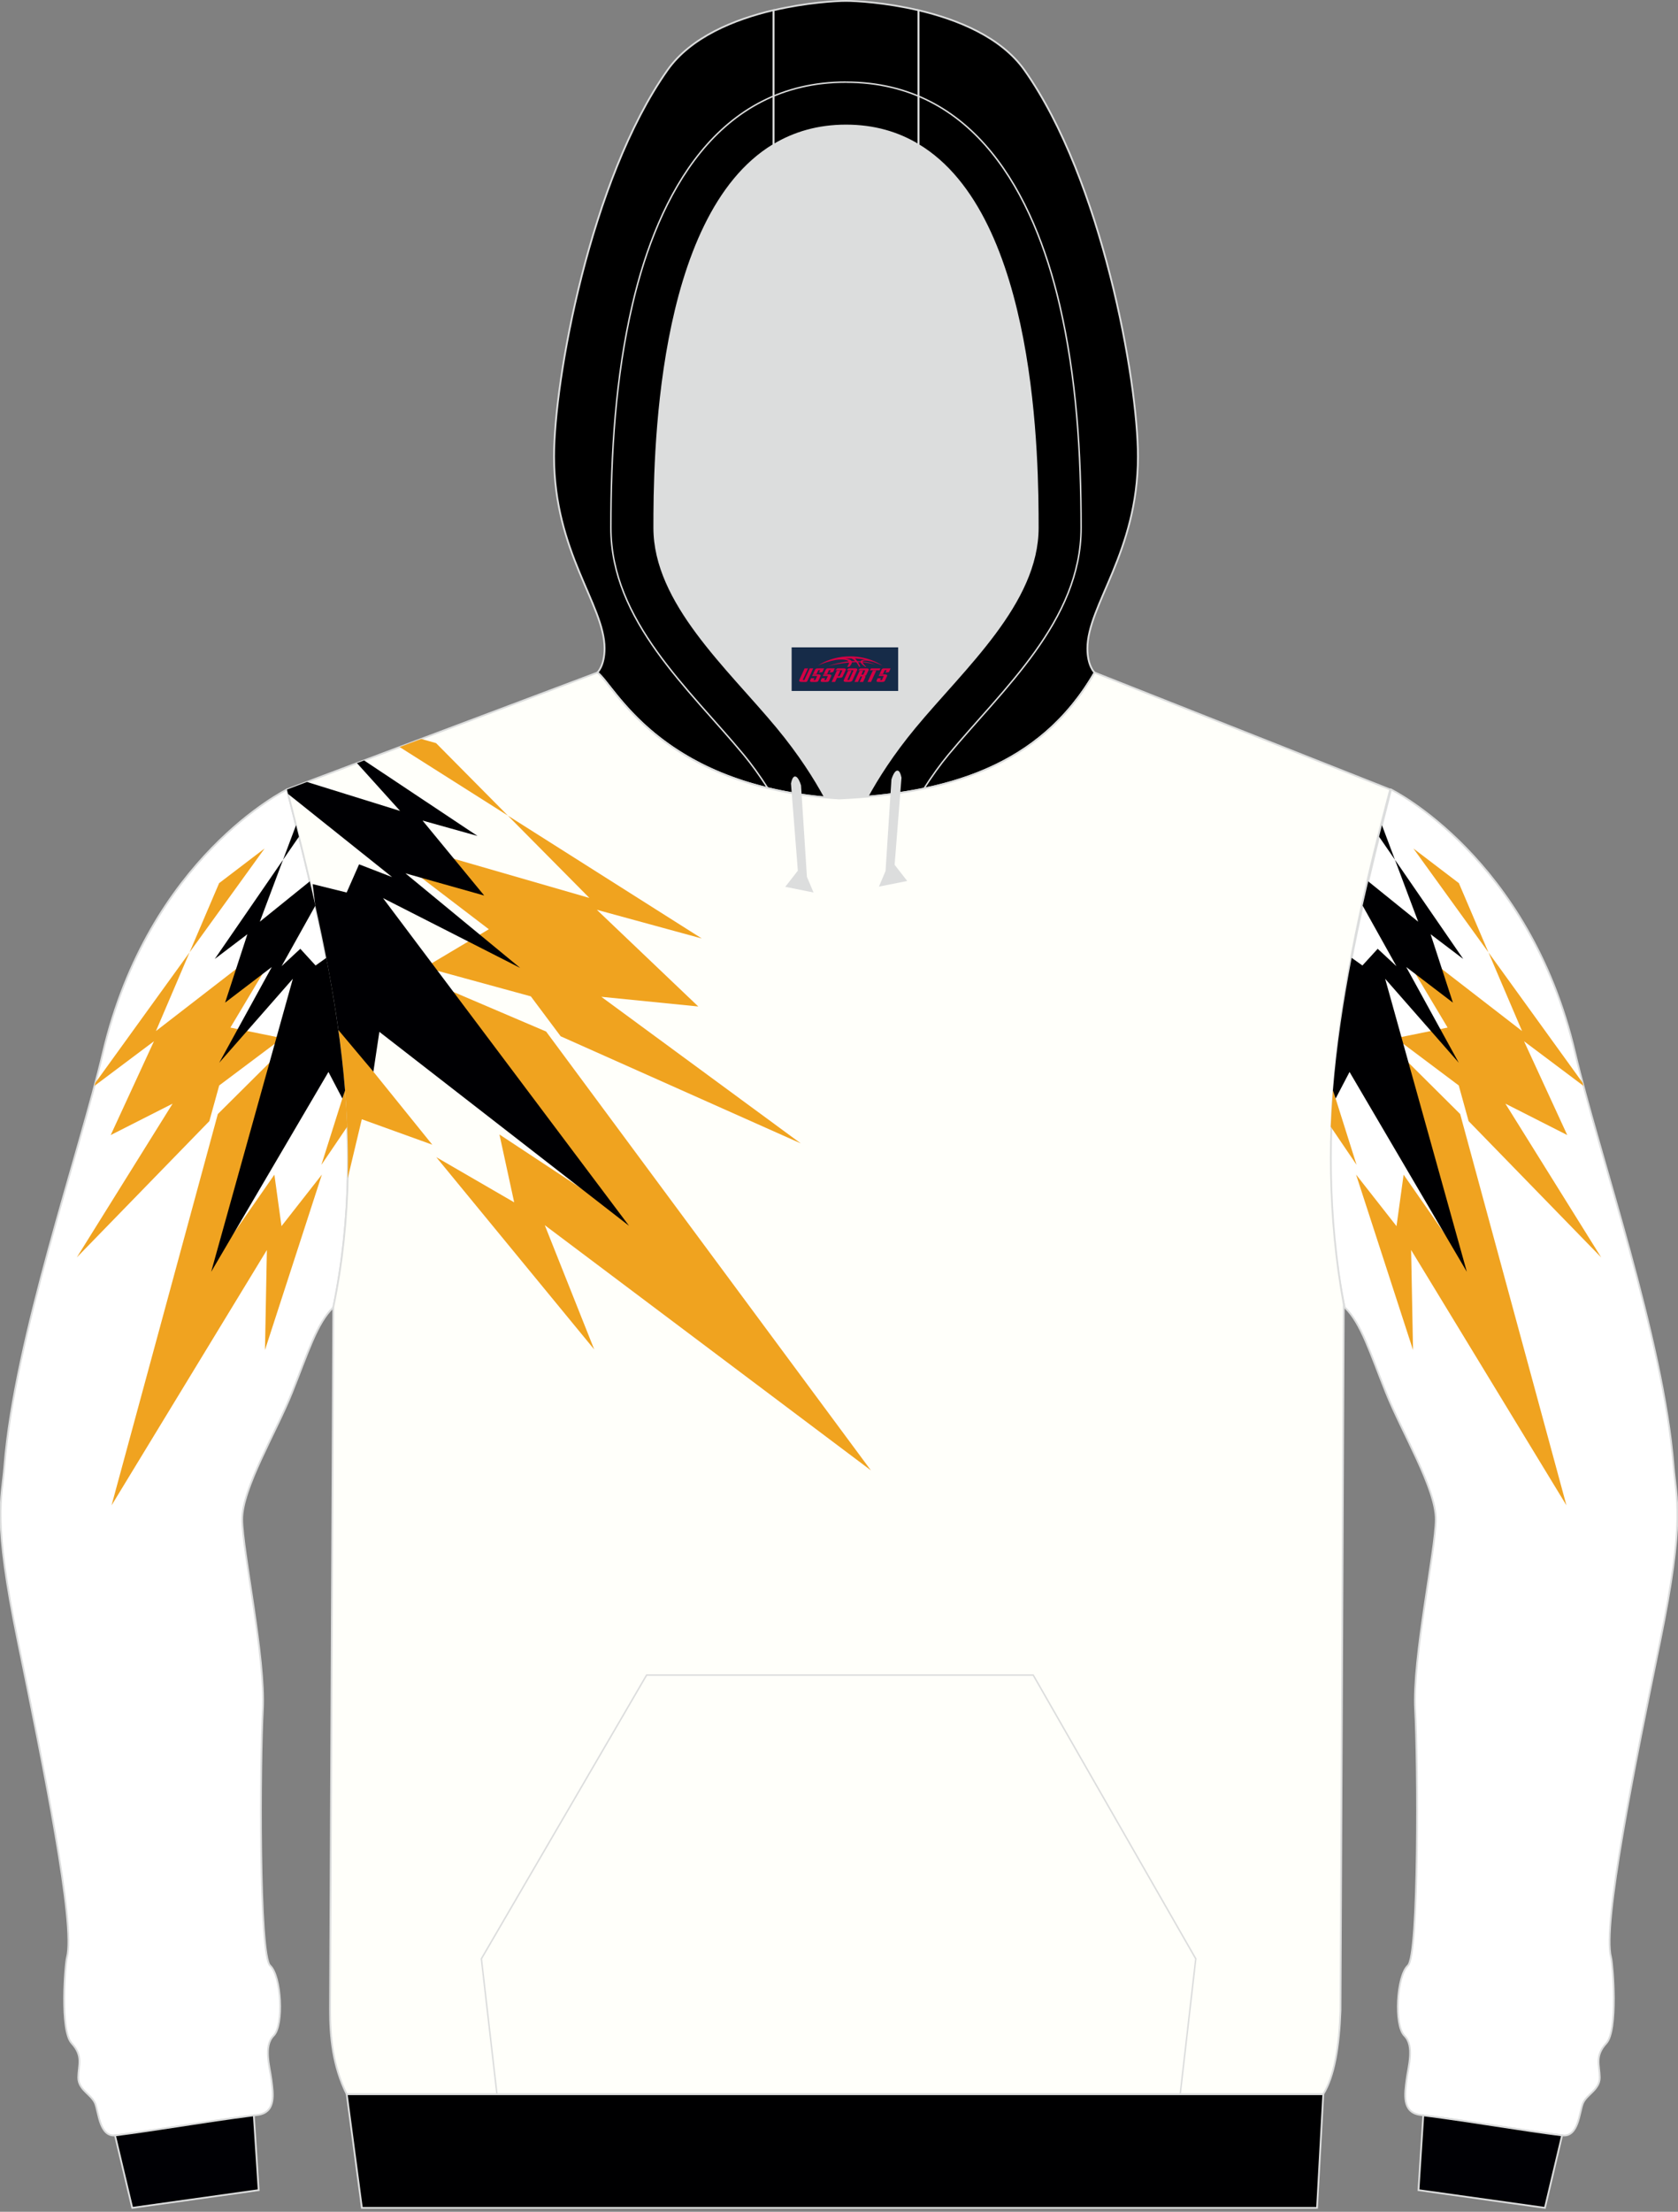 <?xml version="1.0" encoding="utf-8"?>
<!-- Generator: Adobe Illustrator 22.0.0, SVG Export Plug-In . SVG Version: 6.00 Build 0)  -->
<svg xmlns="http://www.w3.org/2000/svg" xmlns:xlink="http://www.w3.org/1999/xlink" version="1.1" id="图层_1" x="0px" y="0px" width="378px" height="498px" viewBox="0 0 378 498" enable-background="new 0 0 378 498" xml:space="preserve">

<rect x="0" y="0" width="378" height="498" fill="#808080" stroke="none"/>

<g>

	<path fill="#FFFFFF" stroke="#DCDDDD" stroke-width="0.4" stroke-miterlimit="22.926" d="M373.95,369.69    c-5.74,27.96-12.99,63.74-11.04,71.01c0.42,1.57,1.63,16.45-1.05,19.35c-2.67,2.9-1.51,4.93-1.49,7.71    c0.02,2.78-2.99,3.83-3.8,5.85c-0.81,2.03-0.99,7.64-4.63,7.19c-9.56-1.19-20.19-3.13-31.95-4.6c-4.28-0.53-3.51-4.91-3.14-7.87    s1.86-7.65-0.49-9.98c-2.34-2.33-1.74-13.48,0.79-15.78c2.53-2.29,2.28-46.05,1.64-57.6c-0.64-11.55,4.61-35.92,4.65-42.85    s-7.6-19.54-11.18-28.47c-3.59-8.93-5.63-15.75-9.35-19.3c-8.36-40.31,0.7-78.61,10.45-116.59c0,0,31.11,15.22,41.46,59.28    c5.38,22.9,19.91,64.27,22.18,93C377.61,337.74,379.68,341.73,373.95,369.69z"/>

	<path fill="#DCDDDD" d="M201.28,178.73L201.28,178.73l-0.45,0.06L201.28,178.73L201.28,178.73z M195.38,179.38    c-2.09,0.18-4.2,0.32-6.34,0.41c-1.09-0.07-2.14-0.15-3.19-0.24c-2.27-4.19-5.74-9.7-10.79-15.8c-11.12-13.42-27.68-28-27.68-44.91    c0-14.42,0.19-70.11,26.87-86.2c4.61-2.78,9.99-4.38,16.31-4.38s11.71,1.61,16.31,4.38c26.68,16.09,26.87,71.79,26.87,86.2    c0,16.9-16.55,31.49-27.68,44.91C201.09,169.76,197.66,175.21,195.38,179.38L195.38,179.38z M185.84,179.54    c-0.35-0.03-0.69-0.06-1.03-0.1C185.15,179.48,185.49,179.51,185.84,179.54L185.84,179.54z M184.24,179.38    c-1.48-0.16-2.91-0.35-4.3-0.56v0.01C181.32,179.04,182.76,179.23,184.24,179.38z"/>

	<path fill="#000004" stroke="#DCDDDD" stroke-width="0.4" stroke-miterlimit="22.926" d="M348.02,497.12l-28.48-3.99l1.08-16.84    c11.44,1.46,21.79,3.33,31.13,4.5c0.05,0.01,0.09,0.01,0.14,0.01l0,0l0,0L348.02,497.12z"/>

	<path fill="#FFFFFF" stroke="#DCDDDD" stroke-width="0.4" stroke-miterlimit="22.926" d="M4.05,369.69    c5.74,27.96,12.99,63.74,11.04,71.01c-0.42,1.57-1.63,16.45,1.05,19.35c2.67,2.9,1.51,4.93,1.49,7.71s2.99,3.83,3.8,5.85    c0.81,2.03,0.99,7.64,4.63,7.19c9.56-1.19,20.19-3.13,31.95-4.6c4.28-0.53,3.51-4.91,3.14-7.87s-1.86-7.65,0.49-9.98    c2.34-2.33,1.74-13.48-0.79-15.78c-2.53-2.29-2.28-46.05-1.64-57.6s-4.61-35.92-4.65-42.85s7.6-19.54,11.18-28.47    c3.59-8.93,5.63-15.75,9.35-19.3c8.36-40.31-0.7-78.61-10.45-116.59c0,0-31.11,15.22-41.46,59.28c-5.38,22.9-19.91,64.27-22.18,93    C0.38,337.74-1.69,341.73,4.05,369.69z"/>

	<path fill="#000004" stroke="#DCDDDD" stroke-width="0.4" stroke-miterlimit="22.926" d="M29.79,497.12l28.48-3.99l-1.09-16.84    c-11.44,1.46-21.79,3.33-31.13,4.5c-0.05,0.01-0.09,0.01-0.14,0.01l0,0l0,0L29.79,497.12z"/>

	<path stroke="#DCDDDD" stroke-width="0.4" stroke-miterlimit="22.926" d="M206.89,2.31c8.73,2.05,18.61,6,23.91,13.51    c17.43,24.68,25.54,69.81,25.54,86.98c0,21.55-11.38,33.42-11.38,43.23c0,3.85,1.55,5.36,1.62,5.42    c-11.26,19.48-29.86,26.09-51.19,27.94c2.27-4.17,5.71-9.61,10.7-15.63c11.12-13.42,27.68-28,27.68-44.91    c0-14.42-0.19-70.11-26.87-86.2L206.89,2.31L206.89,2.31z M174.26,32.63c-26.68,16.09-26.87,71.79-26.87,86.2    c0,16.9,16.55,31.49,27.68,44.91c5.06,6.1,8.52,11.61,10.79,15.8c-37.91-3.45-47.58-25.55-51.29-28.11c0,0,1.62-1.49,1.62-5.42    c0-9.81-11.38-21.68-11.38-43.23c0-17.16,8.11-62.29,25.54-86.98c5.3-7.51,15.17-11.46,23.91-13.51L174.26,32.63L174.26,32.63z"/>

	<path stroke="#DCDDDD" stroke-width="0.4" stroke-miterlimit="22.926" d="M206.89,2.31v30.33c-4.61-2.78-9.99-4.38-16.31-4.38    s-11.71,1.61-16.31,4.38V2.31c7.44-1.74,14.05-2.11,16.31-2.11C192.83,0.2,199.45,0.56,206.89,2.31z"/>

	<path fill="#FFFFFA" stroke="#DCDDDD" stroke-width="0.4" stroke-miterlimit="22.926" d="M64.64,177.76l69.93-26.32    c3.81,2.62,13.91,25.89,54.47,28.35c23.95-1.09,45.18-6.96,57.53-28.36l66.59,26.33c-10.43,39.48-17.68,75.95-10.45,116.01    l-0.74,158.93c-0.3,8.19-1.4,14.85-3.89,18.84H78.11c-3.13-6.33-3.78-12.81-3.76-19.22c0.01-4.09,0.03-8.21,0.05-12.31l0.68-145.67    C83.45,254.04,74.39,215.74,64.64,177.76z"/>

	<path fill="#DCDDDD" stroke="#DCDDDD" stroke-width="0.334" stroke-miterlimit="22.926" d="M202.91,175.11l-1.55,19.66l2.71,3.48    l-5.8,1.16l1.38-3.26l1.33-20.65C200.98,175.49,202.19,171.67,202.91,175.11z"/>

	<path fill="#DCDDDD" stroke="#DCDDDD" stroke-width="0.334" stroke-miterlimit="22.926" d="M178.35,176.43l1.55,19.66l-2.71,3.48    l5.8,1.16l-1.38-3.26l-1.33-20.65C180.28,176.81,179.06,172.99,178.35,176.43z"/>

	<polygon fill="#000001" stroke="#DCDDDD" stroke-width="0.4" stroke-miterlimit="22.926" points="78.11,471.54 298.09,471.54     296.69,497.12 81.52,497.12  "/>

	<path fill="none" stroke="#DCDDDD" stroke-width="0.334" stroke-miterlimit="22.926" d="M172.93,177.43    c-1.76-2.75-3.61-5.32-5.4-7.48c-12.34-14.89-29.92-30.18-29.92-51.12c0-16.8,1.04-33.88,4.86-50.28    c5.76-24.73,19.19-50.06,48.1-50.06 M208.13,177.57c1.79-2.8,3.67-5.42,5.49-7.61c12.34-14.89,29.92-30.18,29.92-51.12    c0-16.8-1.04-33.88-4.86-50.28c-5.76-24.73-19.2-50.06-48.1-50.06"/>

	<polyline fill="none" stroke="#DCDDDD" stroke-width="0.334" stroke-miterlimit="22.926" points="111.95,471.54 108.44,441.04     145.66,377.16 232.75,377.16 269.37,441.04 265.86,471.54  "/>

	<polygon fill="#F0A31F" points="115.83,270.72 98.28,260.55 133.86,303.84 122.72,275.86 196.19,331.07 123.02,232.26     101.89,223.24 136.74,271.42 112.51,255.44  "/>

	<polygon fill="#F0A31F" points="126.3,233.33 180.38,257.44 135.46,224.44 157.3,226.62 134.45,204.85 158.09,211.31 90.02,168.2     94.88,166.38 98.23,167.32 132.77,202.18 81.46,187.36 110.12,209.23 95.71,217.81 119.58,224.34  "/>

	<path fill="#F0A31F" d="M78.33,265.31l3.17-13.3l15.88,5.73l-21.22-26.28C77.73,242.64,78.59,253.91,78.33,265.31z"/>

	<path fill="#000003" d="M82.02,171.22l25.54,17l-12.37-3.46l13.89,16.88l-17.75-5l25.85,21.3l-30.9-15.72L141.7,276l-56.24-43.67    l-1.35,8.98l-7.89-9.4c-1.31-9.43-3.13-18.79-5.22-28.11c-0.18-1.6-0.37-3.18-0.58-4.74l7.67,1.9l2.8-6.35l7.45,2.88l-23.45-18.73    l-0.25-0.99l4.52-1.7l20.97,6.52l-9.71-10.76L82.02,171.22z"/>

	<polygon fill="#F0A320" points="314.59,276.08 305.48,264.47 318.31,303.97 317.88,281.45 352.87,338.95 328.93,250.84     317.16,239.14 328.28,281.88 316.19,264.49  "/>

	<polygon fill="#F0A320" points="330.83,252.43 360.7,283.12 339.12,248.5 353.05,255.57 343.32,234.45 356.7,244.49 356.52,243.8     318.39,191.04 328.64,198.85 342.87,232.15 312.54,208.7 326.1,231.37 314.41,233.75 328.61,244.4  "/>

	<path fill="#F0A320" d="M299.77,253.69l5.82,8.59l-5.32-16.84C300.06,248.18,299.89,250.93,299.77,253.69z"/>

	<path fill="#000002" d="M300.27,245.54l0.61,1.8l3.13-5.98l26.42,45l-18.4-65.98l16.58,18.9l-11.84-21.55l10.52,8.02l-5.02-15.4    l7.35,5.57l-18.96-27.53c0.22-0.87,0.43-1.74,0.65-2.6l8.16,21.74l-11.25-9.08c-0.43,1.82-0.85,3.65-1.26,5.47l7.61,13.63    l-4.22-3.92l-3.44,3.76l-2.42-1.72C302.58,225.57,301.08,235.51,300.27,245.54z"/>

	<polygon fill="#F0A320" points="63.41,276.08 72.51,264.47 59.69,303.97 60.12,281.45 25.13,338.95 49.07,250.84 60.84,239.14     49.71,281.88 61.81,264.49  "/>

	<polygon fill="#F0A320" points="47.16,252.43 17.3,283.12 38.88,248.5 24.94,255.57 34.68,234.45 21.29,244.49 21.48,243.8     59.61,191.04 49.36,198.85 35.13,232.15 65.46,208.7 51.9,231.37 63.58,233.75 49.38,244.4  "/>

	<path fill="#F0A320" d="M78.22,253.69l-5.82,8.59l5.32-16.84C77.94,248.18,78.11,250.93,78.22,253.69z"/>

	<path fill="#000002" d="M77.73,245.54l-0.61,1.8l-3.13-5.98l-26.42,45l18.4-65.98l-16.58,18.9l11.84-21.55l-10.52,8.02l5.02-15.4    l-7.35,5.57l18.96-27.53c-0.22-0.87-0.43-1.74-0.65-2.6l-8.16,21.74l11.25-9.08c0.43,1.82,0.85,3.65,1.26,5.47l-7.61,13.63    l4.22-3.92l3.44,3.76l2.42-1.72C75.41,225.57,76.92,235.51,77.73,245.54z"/>

	

</g>

<g id="tag_logo">
	<rect y="145.76" fill="#162B48" width="24" height="9.818" x="178.33"/>
	<g>
		<path fill="#D30044" d="M194.29,148.95l0.005-0.011c0.131-0.311,1.085-0.262,2.351,0.071c0.715,0.24,1.44,0.54,2.193,0.9    c-0.218-0.147-0.447-0.289-0.682-0.42l0.011,0.005l-0.011-0.005c-1.478-0.845-3.218-1.418-5.1-1.62    c-1.282-0.115-1.658-0.082-2.411-0.055c-2.449,0.142-4.68,0.905-6.458,2.095c1.26-0.638,2.722-1.075,4.195-1.336    c1.467-0.18,2.476-0.033,2.771,0.344c-1.691,0.175-3.469,0.633-4.555,1.075c1.156-0.338,2.967-0.665,4.647-0.813    c0.016,0.251-0.115,0.567-0.415,0.96h0.475c0.376-0.382,0.584-0.725,0.595-1.004c0.333-0.022,0.66-0.033,0.971-0.033    C193.12,149.39,193.33,149.74,193.53,150.13h0.262c-0.125-0.344-0.295-0.687-0.518-1.036c0.207,0,0.393,0.005,0.567,0.011    c0.104,0.267,0.496,0.66,1.058,1.025h0.245c-0.442-0.365-0.753-0.753-0.835-1.004c1.047,0.065,1.696,0.224,2.885,0.513    C196.11,149.21,195.37,149.04,194.29,148.95z M191.85,148.86c-0.164-0.295-0.655-0.485-1.402-0.551    c0.464-0.033,0.922-0.055,1.364-0.055c0.311,0.147,0.589,0.344,0.84,0.589C192.39,148.84,192.12,148.85,191.85,148.86z M193.83,148.91c-0.224-0.016-0.458-0.027-0.715-0.044c-0.147-0.202-0.311-0.398-0.502-0.6c0.082,0,0.164,0.005,0.24,0.011    c0.72,0.033,1.429,0.125,2.138,0.273C194.32,148.51,193.94,148.67,193.83,148.91z"/>
		<path fill="#D30044" d="M181.25,150.49L180.08,153.04C179.9,153.41,180.17,153.55,180.65,153.55l0.873,0.005    c0.115,0,0.251-0.049,0.327-0.175l1.342-2.891H182.41L181.19,153.12H181.02c-0.147,0-0.185-0.033-0.147-0.125l1.156-2.504H181.25L181.25,150.49z M183.11,151.84h1.271c0.36,0,0.584,0.125,0.442,0.425L184.35,153.3C184.25,153.52,183.98,153.55,183.75,153.55H182.83c-0.267,0-0.442-0.136-0.349-0.333l0.235-0.513h0.742L183.28,153.08C183.26,153.13,183.3,153.14,183.36,153.14h0.18    c0.082,0,0.125-0.016,0.147-0.071l0.376-0.813c0.011-0.022,0.011-0.044-0.055-0.044H182.94L183.11,151.84L183.11,151.84z M183.93,151.77h-0.78l0.475-1.025c0.098-0.218,0.338-0.256,0.578-0.256H185.65L185.26,151.33L184.48,151.45l0.262-0.562H184.45c-0.082,0-0.12,0.016-0.147,0.071L183.93,151.77L183.93,151.77z M185.52,151.84L185.35,152.21h1.069c0.06,0,0.06,0.016,0.049,0.044    L186.09,153.07C186.07,153.12,186.03,153.14,185.95,153.14H185.77c-0.055,0-0.104-0.011-0.082-0.06l0.175-0.376H185.12L184.89,153.22C184.79,153.41,184.97,153.55,185.24,153.55h0.916c0.24,0,0.502-0.033,0.605-0.251l0.475-1.031c0.142-0.3-0.082-0.425-0.442-0.425H185.52L185.52,151.84z M186.33,151.77l0.371-0.818c0.022-0.055,0.06-0.071,0.147-0.071h0.295L186.88,151.44l0.791-0.115l0.387-0.845H186.61c-0.24,0-0.48,0.038-0.578,0.256L185.56,151.77L186.33,151.77L186.33,151.77z M188.73,152.23h0.278c0.087,0,0.153-0.022,0.202-0.115    l0.496-1.075c0.033-0.076-0.011-0.12-0.125-0.12H188.18l0.431-0.431h1.522c0.355,0,0.485,0.153,0.393,0.355l-0.676,1.445    c-0.06,0.125-0.175,0.333-0.644,0.327l-0.649-0.005L188.12,153.55H187.34l1.178-2.558h0.785L188.73,152.23L188.73,152.23z     M191.32,153.04c-0.022,0.049-0.06,0.076-0.142,0.076h-0.191c-0.082,0-0.109-0.027-0.082-0.076l0.944-2.051h-0.785l-0.987,2.138    c-0.125,0.273,0.115,0.415,0.453,0.415h0.72c0.327,0,0.649-0.071,0.769-0.322l1.085-2.384c0.093-0.202-0.06-0.355-0.415-0.355    h-1.533l-0.431,0.431h1.38c0.115,0,0.164,0.033,0.131,0.104L191.32,153.04L191.32,153.04z M194.04,151.91h0.278    c0.087,0,0.158-0.022,0.202-0.115l0.344-0.753c0.033-0.076-0.011-0.12-0.125-0.12h-1.402l0.425-0.431h1.527    c0.355,0,0.485,0.153,0.393,0.355l-0.529,1.124c-0.044,0.093-0.147,0.18-0.393,0.18c0.224,0.011,0.256,0.158,0.175,0.327    l-0.496,1.075h-0.785l0.54-1.167c0.022-0.055-0.005-0.087-0.104-0.087h-0.235L193.27,153.55h-0.785l1.178-2.558h0.785L194.04,151.91L194.04,151.91z M196.61,151L195.43,153.55h0.785l1.184-2.558H196.61L196.61,151z M198.12,150.93l0.202-0.431h-2.1l-0.295,0.431    H198.12L198.12,150.93z M198.1,151.84h1.271c0.36,0,0.584,0.125,0.442,0.425l-0.475,1.031c-0.104,0.218-0.371,0.251-0.605,0.251    h-0.916c-0.267,0-0.442-0.136-0.349-0.333l0.235-0.513h0.742L198.27,153.08c-0.022,0.049,0.022,0.06,0.082,0.06h0.18    c0.082,0,0.125-0.016,0.147-0.071l0.376-0.813c0.011-0.022,0.011-0.044-0.049-0.044h-1.069L198.1,151.84L198.1,151.84z     M198.91,151.77H198.13l0.475-1.025c0.098-0.218,0.338-0.256,0.578-0.256h1.451l-0.387,0.845l-0.791,0.115l0.262-0.562h-0.295    c-0.082,0-0.12,0.016-0.147,0.071L198.91,151.77z"/>
	</g>
</g>
</svg>
